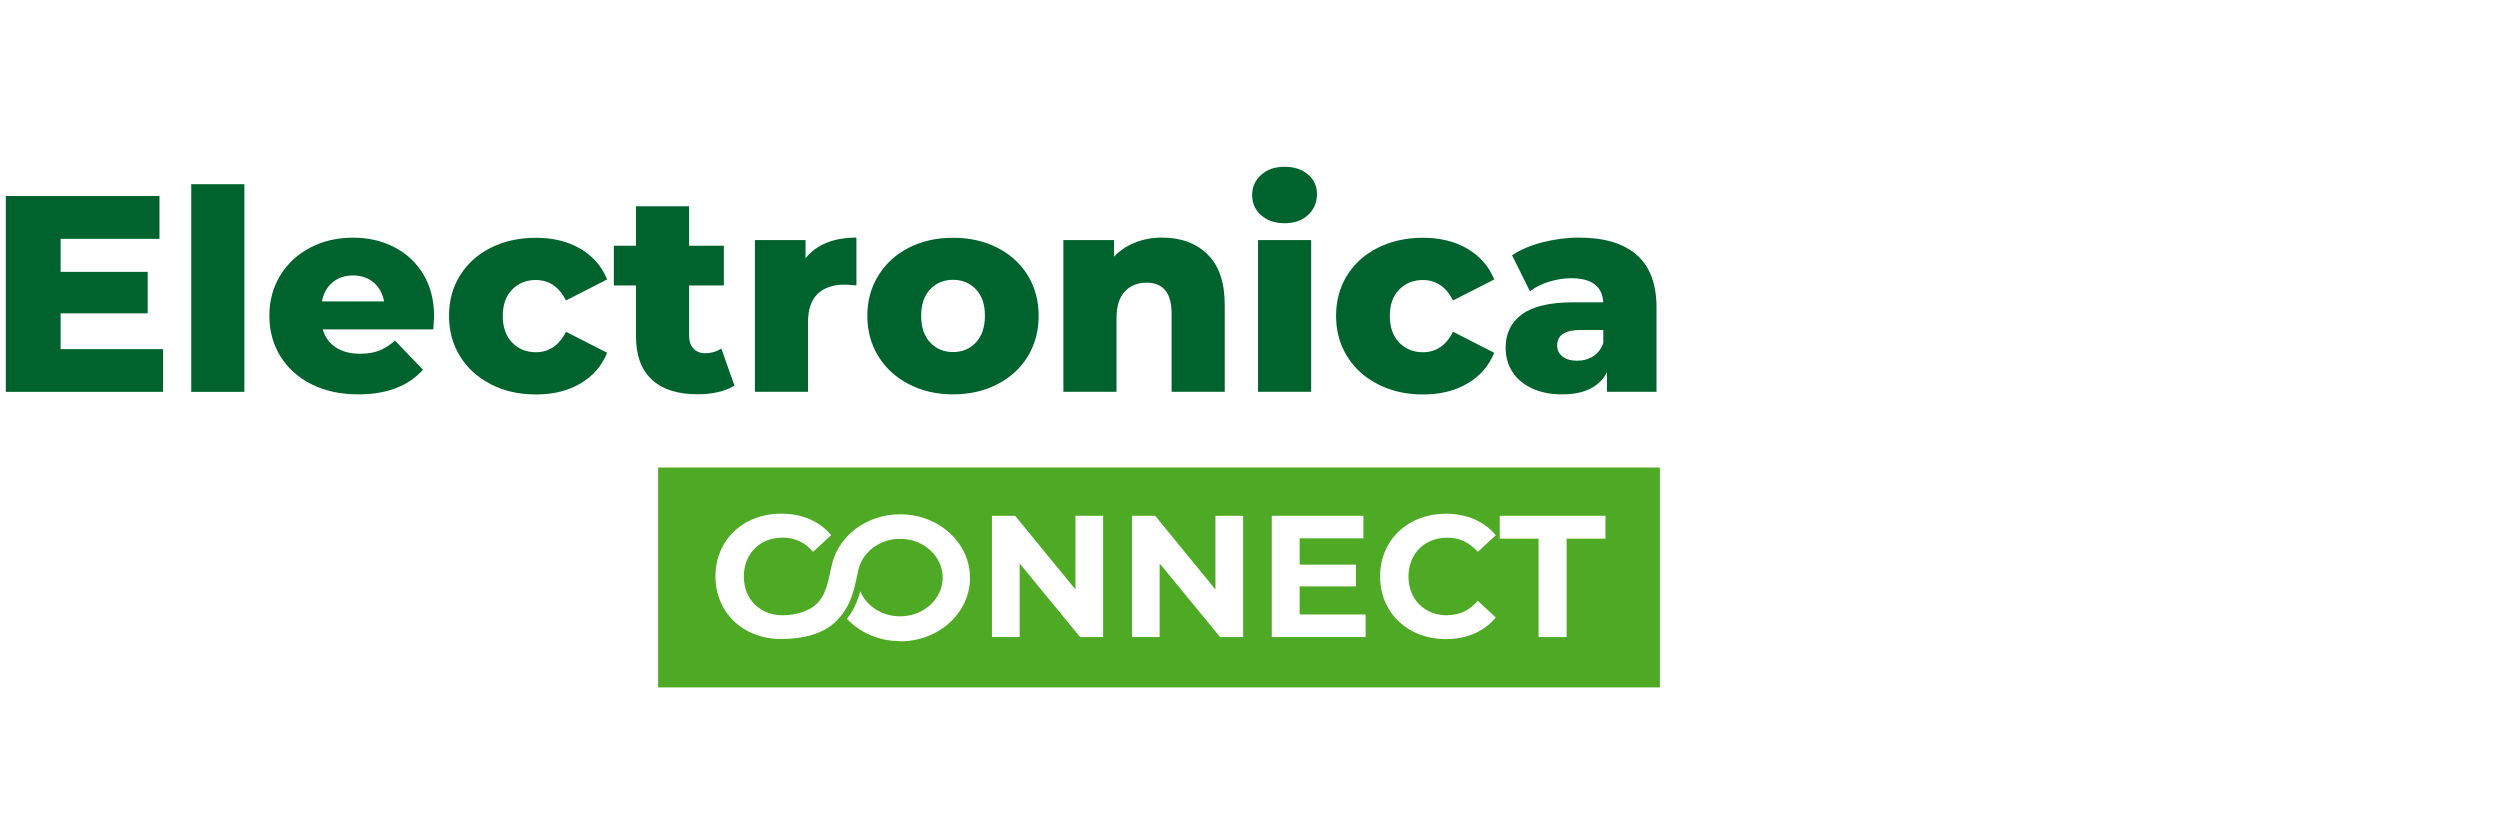 <?xml version="1.0" encoding="UTF-8"?>
<svg id="Layer_1" data-name="Layer 1" xmlns="http://www.w3.org/2000/svg" viewBox="0 0 280 92">
  <defs>
    <style>
      .cls-1 {
        fill: #4eaa25;
      }

      .cls-1, .cls-2 {
        stroke-width: 0px;
      }

      .cls-2 {
        fill: #00632e;
      }
    </style>
  </defs>
  <g>
    <path class="cls-2" d="M18.26,39.09v4.8H.65v-21.94h17.21v4.8H6.79v3.7h9.75v4.64H6.79v4.01h11.47Z"/>
    <path class="cls-2" d="M21.42,20.63h5.95v23.26h-5.95v-23.26Z"/>
    <path class="cls-2" d="M48.5,36.89h-12.35c.25.88.74,1.55,1.46,2.02s1.62.71,2.71.71c.81,0,1.52-.11,2.12-.34.6-.23,1.2-.61,1.8-1.13l3.13,3.26c-1.65,1.84-4.06,2.76-7.24,2.76-1.99,0-3.73-.38-5.23-1.13-1.5-.75-2.67-1.8-3.49-3.13-.83-1.34-1.24-2.85-1.24-4.54s.4-3.17,1.21-4.5c.8-1.33,1.92-2.37,3.34-3.12,1.42-.75,3.02-1.13,4.8-1.13s3.23.35,4.61,1.05c1.38.7,2.47,1.71,3.28,3.04.8,1.33,1.21,2.9,1.21,4.72,0,.04-.03.53-.09,1.47ZM37.24,31.63c-.62.52-1.01,1.23-1.18,2.13h6.96c-.17-.9-.56-1.61-1.18-2.13-.62-.52-1.38-.78-2.3-.78s-1.69.26-2.3.78Z"/>
    <path class="cls-2" d="M54.99,43.04c-1.48-.75-2.64-1.8-3.46-3.13-.83-1.34-1.24-2.85-1.24-4.54s.41-3.2,1.24-4.53c.83-1.33,1.98-2.36,3.46-3.1,1.48-.74,3.17-1.11,5.05-1.11s3.58.41,4.98,1.24c1.4.83,2.39,1.97,2.98,3.43l-4.61,2.35c-.77-1.52-1.9-2.29-3.38-2.29-1.07,0-1.95.36-2.65,1.07-.7.71-1.05,1.69-1.05,2.95s.35,2.27,1.05,2.99c.7.72,1.58,1.08,2.65,1.08,1.48,0,2.61-.76,3.38-2.29l4.61,2.35c-.59,1.46-1.58,2.61-2.98,3.43-1.4.83-3.06,1.24-4.98,1.24s-3.56-.38-5.05-1.13Z"/>
    <path class="cls-2" d="M82.26,43.19c-.5.31-1.11.55-1.83.72-.72.17-1.49.25-2.3.25-2.22,0-3.92-.54-5.11-1.63-1.19-1.09-1.79-2.71-1.79-4.86v-5.7h-2.48v-4.45h2.48v-4.42h5.95v4.42h3.89v4.45h-3.89v5.64c0,.61.16,1.08.49,1.43.32.34.76.52,1.3.52.69,0,1.3-.18,1.82-.53l1.47,4.17Z"/>
    <path class="cls-2" d="M92.58,27.19c.97-.39,2.08-.58,3.34-.58v5.36c-.54-.06-.99-.09-1.35-.09-1.27,0-2.27.34-2.99,1.03-.72.69-1.08,1.74-1.08,3.17v7.8h-5.95v-16.99h5.67v2.04c.61-.77,1.39-1.35,2.37-1.74Z"/>
    <path class="cls-2" d="M101.81,43.04c-1.46-.75-2.61-1.8-3.43-3.13-.83-1.34-1.24-2.85-1.24-4.54s.41-3.18,1.24-4.51c.82-1.34,1.96-2.38,3.42-3.12,1.45-.74,3.1-1.11,4.94-1.11s3.49.37,4.95,1.11c1.46.74,2.6,1.78,3.42,3.1.81,1.33,1.22,2.84,1.22,4.53s-.41,3.21-1.22,4.54c-.81,1.34-1.95,2.38-3.42,3.13-1.46.75-3.11,1.13-4.95,1.13s-3.46-.38-4.92-1.13ZM109.31,38.35c.67-.72,1-1.72,1-2.99s-.33-2.24-1-2.95c-.67-.71-1.53-1.07-2.57-1.07s-1.9.36-2.57,1.07c-.67.71-1,1.69-1,2.95s.33,2.27,1,2.99c.67.72,1.53,1.08,2.57,1.08s1.9-.36,2.57-1.08Z"/>
    <path class="cls-2" d="M135.24,28.49c1.29,1.25,1.93,3.14,1.93,5.67v9.72h-5.95v-8.74c0-2.32-.93-3.48-2.79-3.48-1.02,0-1.84.33-2.46,1-.62.67-.92,1.67-.92,3.01v8.21h-5.95v-16.99h5.67v1.85c.67-.69,1.46-1.22,2.38-1.58.92-.37,1.92-.55,3.01-.55,2.11,0,3.81.63,5.09,1.88Z"/>
    <path class="cls-2" d="M141.24,24.11c-.67-.61-1-1.36-1-2.26s.33-1.65,1-2.26c.67-.61,1.55-.91,2.63-.91s1.96.29,2.63.86c.67.57,1,1.31,1,2.21s-.33,1.72-1,2.33c-.67.62-1.55.92-2.63.92s-1.96-.3-2.63-.91ZM140.9,26.89h5.95v16.99h-5.95v-16.99Z"/>
    <path class="cls-2" d="M154.34,43.04c-1.48-.75-2.64-1.8-3.46-3.13-.83-1.34-1.24-2.85-1.24-4.54s.41-3.2,1.24-4.53c.82-1.33,1.98-2.36,3.46-3.1,1.48-.74,3.17-1.11,5.05-1.11s3.58.41,4.98,1.24c1.4.83,2.39,1.97,2.98,3.43l-4.61,2.35c-.77-1.52-1.9-2.29-3.38-2.29-1.07,0-1.95.36-2.65,1.07-.7.71-1.05,1.69-1.05,2.95s.35,2.27,1.05,2.99c.7.72,1.58,1.08,2.65,1.08,1.48,0,2.61-.76,3.38-2.29l4.61,2.35c-.59,1.46-1.58,2.61-2.98,3.43-1.4.83-3.06,1.24-4.98,1.24s-3.56-.38-5.05-1.13Z"/>
    <path class="cls-2" d="M183.3,28.54c1.48,1.29,2.23,3.25,2.23,5.91v9.43h-5.55v-2.19c-.86,1.65-2.53,2.48-5.01,2.48-1.32,0-2.46-.23-3.42-.69-.96-.46-1.69-1.08-2.18-1.86-.49-.78-.74-1.68-.74-2.68,0-1.61.62-2.86,1.85-3.75,1.23-.89,3.13-1.33,5.7-1.33h3.39c-.1-1.8-1.31-2.7-3.6-2.7-.81,0-1.64.13-2.48.39-.84.26-1.55.62-2.13,1.08l-2.01-4.04c.94-.63,2.08-1.11,3.43-1.46,1.35-.34,2.7-.52,4.06-.52,2.82,0,4.97.64,6.46,1.93ZM178.44,39.9c.52-.33.9-.83,1.13-1.47v-1.47h-2.57c-1.73,0-2.6.58-2.6,1.72,0,.52.2.94.6,1.25.4.31.94.47,1.63.47s1.3-.17,1.82-.5Z"/>
  </g>
  <path class="cls-1" d="M73.71,52.36v24.63h112.2v-24.63h-112.2ZM100.81,71.81c-2.38,0-4.52-.97-5.95-2.5.74-.93,1.19-1.97,1.49-3.09.68,1.64,2.42,2.81,4.46,2.81,2.63,0,4.77-1.94,4.77-4.34s-2.13-4.34-4.77-4.34c-2.27,0-4.17,1.45-4.65,3.39h0c-.35,1.46-.54,3.1-1.54,4.65-.28.44-.62.84-1,1.21-1.43,1.43-3.77,1.97-6.14,1.97-4.21,0-7.35-2.93-7.35-7.02s3.14-7.02,7.37-7.02c2.35,0,4.31.85,5.59,2.41l-2.02,1.86c-.91-1.05-2.06-1.59-3.41-1.59-2.54,0-4.35,1.79-4.35,4.35s1.8,4.35,4.35,4.35c1.36,0,3.1-.43,4.02-1.5,1.03-1.18,1.23-3.2,1.46-4.04h0c.69-3.29,3.86-5.77,7.68-5.77,4.32,0,7.82,3.19,7.82,7.12s-3.5,7.11-7.82,7.11ZM123.55,71.35h-2.58l-6.77-8.25v8.25h-3.1v-13.58h2.6l6.75,8.25v-8.25h3.1v13.58ZM139.23,71.35h-2.58l-6.77-8.25v8.25h-3.1v-13.58h2.6l6.75,8.25v-8.25h3.1v13.58ZM152.96,71.35h-10.52v-13.58h10.26v2.52h-7.14v2.95h6.31v2.44h-6.31v3.14h7.39v2.52ZM162.1,68.9c1.36,0,2.5-.54,3.41-1.61l2.02,1.86c-1.28,1.57-3.24,2.43-5.61,2.43-4.21,0-7.35-2.93-7.35-7.02s3.14-7.02,7.37-7.02c2.35,0,4.31.85,5.59,2.41l-2.02,1.86c-.91-1.05-2.06-1.59-3.41-1.59-2.54,0-4.35,1.79-4.35,4.35s1.8,4.35,4.35,4.35ZM179.81,60.33h-4.35v11.02h-3.14v-11.02h-4.35v-2.56h11.84v2.56Z"/>
</svg>